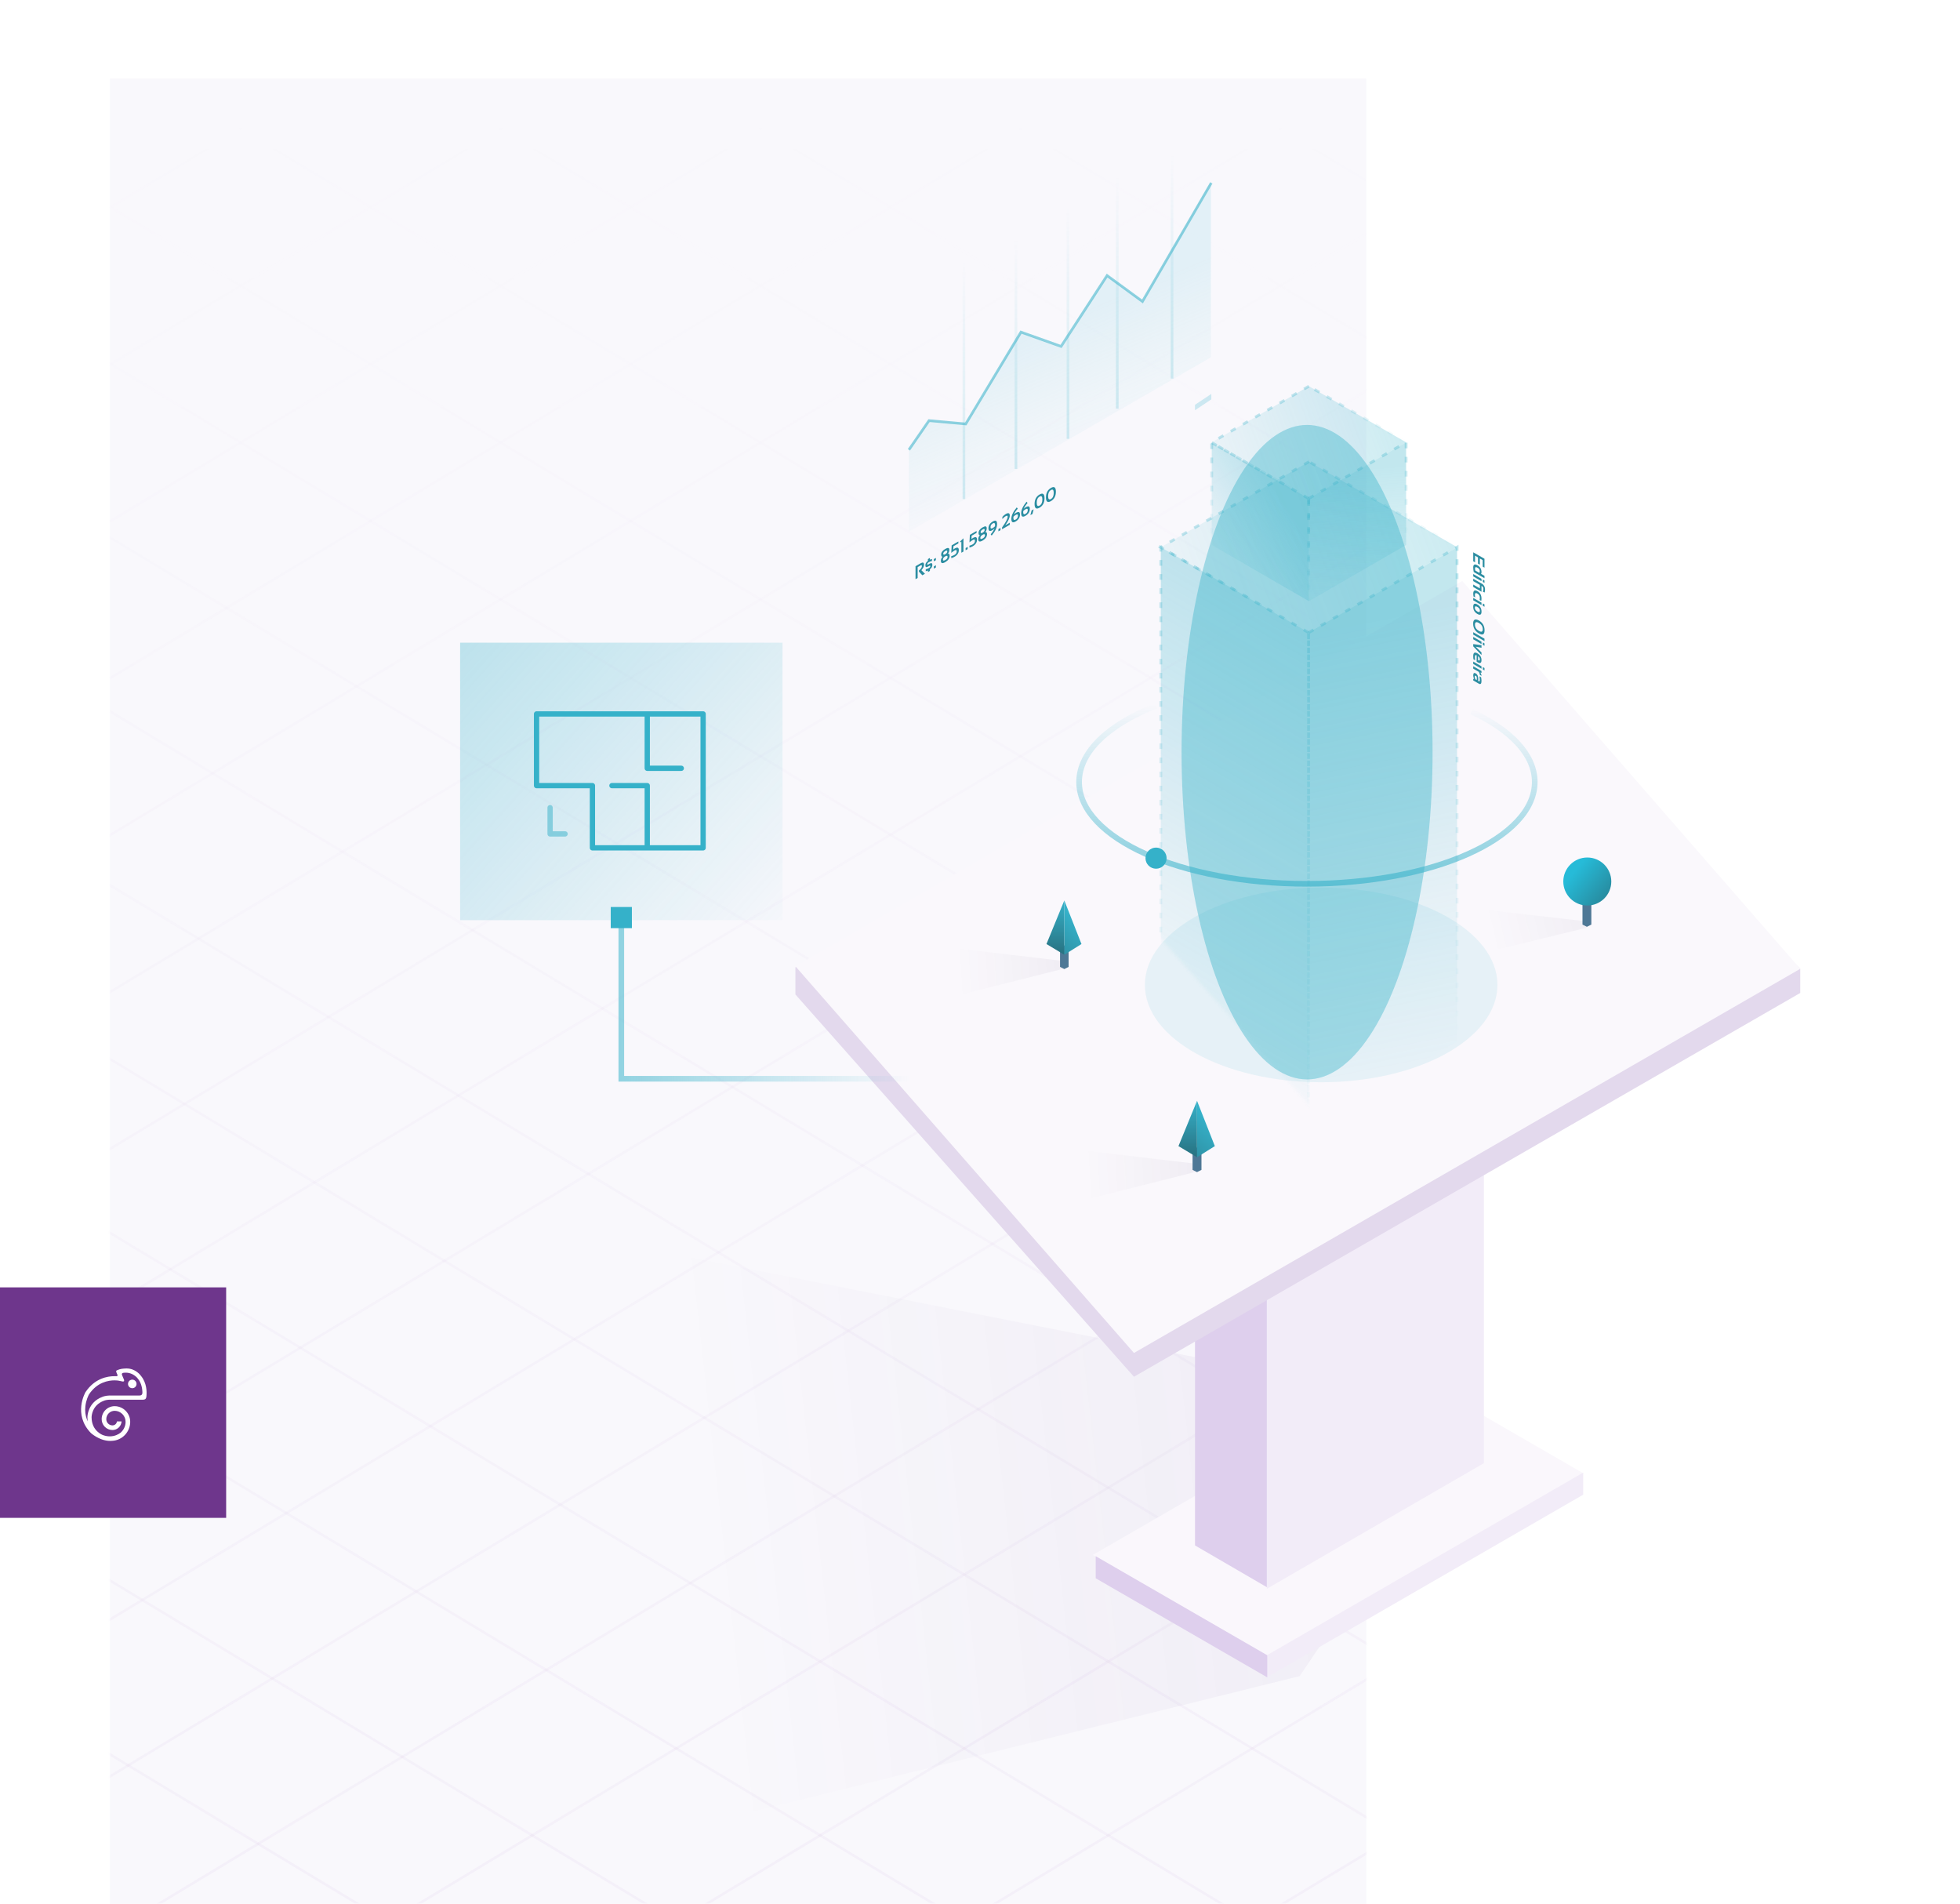 <svg width="624" height="606" viewBox="0 0 624 606" fill="none" xmlns="http://www.w3.org/2000/svg">
    <rect x="35" y="25" width="400" height="581" fill="#F9F8FC" />
    <mask id="mask0_2202_6785" style="mask-type:alpha" maskUnits="userSpaceOnUse" x="35" y="25" width="400" height="581">
        <rect x="35" y="25" width="400" height="581" fill="url(#paint0_linear_2202_6785)" />
    </mask>
    <g mask="url(#mask0_2202_6785)">
        <g opacity="0.7">
            <g opacity="0.8">
                <path opacity="0.1" d="M382.237 -193.354L-1217.6 772" stroke="#A469C5" stroke-width="0.8" />
                <path opacity="0.1" d="M464.987 -193.354L-1134.85 772" stroke="#A469C5" stroke-width="0.8" />
                <path opacity="0.1" d="M547.739 -193.354L-1052.1 772" stroke="#A469C5" stroke-width="0.8" />
                <path opacity="0.1" d="M630.487 -193.354L-969.355 772" stroke="#A469C5" stroke-width="0.8" />
                <path opacity="0.1" d="M713.239 -193.354L-886.603 772" stroke="#A469C5" stroke-width="0.8" />
                <path opacity="0.1" d="M795.989 -193.354L-803.853 772" stroke="#A469C5" stroke-width="0.8" />
                <path opacity="0.1" d="M878.74 -193.354L-721.102 772" stroke="#A469C5" stroke-width="0.8" />
                <path opacity="0.1" d="M961.49 -193.354L-638.352 772" stroke="#A469C5" stroke-width="0.8" />
                <path opacity="0.1" d="M1044.24 -193.354L-555.603 772" stroke="#A469C5" stroke-width="0.8" />
                <path opacity="0.1" d="M1126.99 -193.354L-472.852 772" stroke="#A469C5" stroke-width="0.8" />
                <path opacity="0.1" d="M1209.74 -193.354L-390.1 772" stroke="#A469C5" stroke-width="0.8" />
                <path opacity="0.1" d="M1292.49 -193.354L-307.35 772" stroke="#A469C5" stroke-width="0.8" />
                <path opacity="0.1" d="M1375.24 -193.354L-224.599 772" stroke="#A469C5" stroke-width="0.8" />
                <path opacity="0.1" d="M1457.99 -193.354L-141.848 772" stroke="#A469C5" stroke-width="0.8" />
                <path opacity="0.1" d="M1549.69 -193.354L-50.155 772" stroke="#A469C5" stroke-width="0.8" />
                <path opacity="0.1" d="M1641.39 -193.354L41.544 772" stroke="#A469C5" stroke-width="0.8" />
                <path opacity="0.1" d="M1733.08 -193.354L133.241 772" stroke="#A469C5" stroke-width="0.8" />
                <path opacity="0.1" d="M1824.78 -193.354L224.935 772" stroke="#A469C5" stroke-width="0.8" />
                <path opacity="0.1" d="M1916.48 -193.354L316.633 772" stroke="#A469C5" stroke-width="0.8" />
                <path opacity="0.1" d="M2008.17 -193.354L408.331 772" stroke="#A469C5" stroke-width="0.8" />
                <path opacity="0.1" d="M431.921 -194L2031.76 771.354" stroke="#A469C5" stroke-width="0.8" />
                <path opacity="0.1" d="M349.173 -194L1949.01 771.354" stroke="#A469C5" stroke-width="0.8" />
                <path opacity="0.1" d="M266.422 -194L1866.26 771.354" stroke="#A469C5" stroke-width="0.8" />
                <path opacity="0.1" d="M183.668 -194L1783.51 771.354" stroke="#A469C5" stroke-width="0.8" />
                <path opacity="0.1" d="M100.919 -194L1700.76 771.354" stroke="#A469C5" stroke-width="0.8" />
                <path opacity="0.1" d="M18.167 -194L1618.01 771.354" stroke="#A469C5" stroke-width="0.8" />
                <path opacity="0.1" d="M-64.583 -194L1535.26 771.354" stroke="#A469C5" stroke-width="0.8" />
                <path opacity="0.1" d="M-147.333 -194L1452.51 771.354" stroke="#A469C5" stroke-width="0.8" />
                <path opacity="0.1" d="M-230.085 -194L1369.76 771.354" stroke="#A469C5" stroke-width="0.8" />
                <path opacity="0.1" d="M-312.836 -194L1287.01 771.354" stroke="#A469C5" stroke-width="0.8" />
                <path opacity="0.1" d="M-395.584 -194L1204.26 771.354" stroke="#A469C5" stroke-width="0.8" />
                <path opacity="0.1" d="M-478.336 -194L1121.51 771.354" stroke="#A469C5" stroke-width="0.8" />
                <path opacity="0.1" d="M-570.03 -194L1029.81 771.354" stroke="#A469C5" stroke-width="0.8" />
                <path opacity="0.1" d="M-661.728 -194L938.114 771.354" stroke="#A469C5" stroke-width="0.8" />
                <path opacity="0.1" d="M-753.426 -194L846.416 771.354" stroke="#A469C5" stroke-width="0.8" />
                <path opacity="0.1" d="M-845.122 -194L754.72 771.354" stroke="#A469C5" stroke-width="0.8" />
                <path opacity="0.1" d="M-936.816 -194L663.026 771.354" stroke="#A469C5" stroke-width="0.8" />
                <path opacity="0.1" d="M-1028.51 -194L571.328 771.354" stroke="#A469C5" stroke-width="0.8" />
                <path opacity="0.1" d="M-1120.21 -194L479.633 771.354" stroke="#A469C5" stroke-width="0.8" />
                <path opacity="0.1" d="M-1211.91 -194L387.936 771.354" stroke="#A469C5" stroke-width="0.8" />
            </g>
        </g>
    </g>
    <rect y="409.761" width="72" height="73.359" fill="#6E368C" />
    <path fill-rule="evenodd" clip-rule="evenodd" d="M42.112 439.132C41.364 439.132 40.756 439.742 40.756 440.494C40.756 441.247 41.364 441.857 42.112 441.857C42.862 441.857 43.469 441.247 43.469 440.494C43.469 439.742 42.862 439.132 42.112 439.132Z" fill="white" />
    <path fill-rule="evenodd" clip-rule="evenodd" d="M40.288 435.572C40.202 435.572 40.114 435.575 40.025 435.579C39.023 435.628 38.358 435.679 37.363 436.099C37.242 436.138 37.047 436.236 37.006 436.342C36.961 436.457 37.007 436.657 37.027 436.724L37.358 437.515C37.377 437.548 37.487 437.766 37.387 437.901C37.276 438.052 37.169 438.049 36.961 438.04C36.802 438.032 36.633 438.028 36.452 438.028C34.259 438.028 30.142 438.689 27.21 443.122C27.171 443.187 23.126 450.182 28.976 456.158C28.997 456.176 29.598 456.712 30.555 457.275L30.633 457.32C31.067 457.57 31.517 457.791 31.973 457.978L32.04 458.005C32.113 458.035 32.187 458.064 32.262 458.092C32.346 458.123 32.431 458.153 32.516 458.183C32.573 458.202 32.632 458.222 32.691 458.24C32.773 458.267 32.856 458.292 32.94 458.317L32.968 458.325L33.019 458.339C33.947 458.599 34.852 458.686 35.751 458.6C38.899 458.426 41.402 455.812 41.452 452.649C41.474 451.316 40.978 450.054 40.054 449.095C39.131 448.137 37.89 447.597 36.561 447.575L36.503 447.574C35.421 447.574 34.398 447.988 33.626 448.74C32.834 449.51 32.387 450.543 32.369 451.649C32.355 452.574 32.7 453.449 33.34 454.114C33.989 454.787 34.84 455.152 35.801 455.167C36.562 455.167 37.282 454.876 37.828 454.346C38.351 453.837 38.66 453.159 38.703 452.428H37.229C37.189 452.757 37.041 453.059 36.806 453.287C36.534 453.552 36.181 453.692 35.786 453.692C35.255 453.684 34.762 453.469 34.395 453.087C34.027 452.707 33.829 452.204 33.838 451.673C33.849 450.96 34.137 450.294 34.647 449.799C35.153 449.309 35.806 449.049 36.534 449.049C37.473 449.064 38.347 449.445 38.999 450.12C39.65 450.796 40 451.686 39.984 452.626C39.964 453.929 39.373 455.172 38.367 456.034C37.806 456.464 36.624 457.18 34.953 457.18C34.302 457.18 33.633 457.067 32.962 456.844L32.896 456.819C32.86 456.807 32.823 456.795 32.786 456.781C32.64 456.731 29.158 455.469 29.158 451.089C29.158 450.933 29.203 447.256 33.093 445.843L33.147 445.822C33.293 445.766 33.587 445.652 34.088 445.581C34.482 445.525 34.8 445.517 34.954 445.517C35.047 445.517 35.1 445.519 35.125 445.521H45.542C45.682 445.508 46.095 445.448 46.232 445.339C46.428 445.182 46.561 444.974 46.617 444.422C46.763 442.972 46.734 440.203 44.896 437.95C44.719 437.699 43.148 435.583 40.331 435.572H40.288ZM39.458 439.631C39.549 439.52 39.511 439.273 39.489 439.188L38.851 437.661C38.834 437.608 38.764 437.374 38.835 437.233C38.942 437.023 39.09 436.988 39.286 436.96C40.575 436.783 41.771 437.069 42.822 437.803C43.42 438.222 43.758 438.645 43.819 438.725L43.861 438.779C44.74 439.857 45.233 441.229 45.325 442.856L45.329 442.933C45.351 443.314 45.374 443.709 45.058 444.004C44.863 444.185 44.334 444.193 44.275 444.193H35.159C35.116 444.191 35.051 444.189 34.962 444.189C34.772 444.189 34.381 444.199 33.897 444.267C33.236 444.363 32.824 444.524 32.647 444.593C30.156 445.498 28.978 447.207 28.428 448.481C27.861 449.793 27.832 450.886 27.832 451.092C27.832 451.305 27.84 451.529 27.857 451.758L27.903 452.419L27.67 451.798C27.178 450.487 27.014 449.072 27.182 447.595C27.407 445.593 28.175 444.11 28.327 443.833C30.916 439.937 34.525 439.357 36.447 439.357C37.114 439.357 37.577 439.428 37.703 439.449L38.994 439.711C38.995 439.711 39.066 439.724 39.156 439.724C39.301 439.724 39.409 439.691 39.458 439.631Z" fill="white" />
    <path opacity="0.05" d="M174.753 592.698L413.763 533.505L470.287 449.737L162.55 388.866L174.753 592.698Z" fill="url(#paint1_linear_2202_6785)" />
    <path d="M448.503 436.848L347.921 494.919L403.502 527.008L504.083 468.937L448.503 436.848Z" fill="#FAF7FC" />
    <path d="M448.671 355.87L380.108 395.455L403.529 408.977L472.092 369.392L448.671 355.87Z" fill="#FCFBFE" />
    <path d="M403.328 408.463L380.455 395.263L380.455 491.898L403.328 505.193L403.328 408.463Z" fill="#DECFED" />
    <path d="M403.334 408.611L472.427 368.777L472.427 465.711L403.334 505.691L403.334 408.611Z" fill="#F2ECF8" />
    <path d="M403.337 526.852L504.042 468.713L504.042 475.742L403.337 533.891L403.337 526.852Z" fill="#F2ECF8" />
    <path d="M403.448 526.852L348.844 495.33L348.844 502.358L403.448 533.891L403.448 526.852Z" fill="#DECFED" />
    <path d="M465.356 200.29L253.231 307.886L253.232 316.533L361.016 438.211L573.141 316.053L573.142 308.367L465.356 200.29Z" fill="#E3D9ED" />
    <path d="M465.542 184.918L253.23 307.557L361.015 430.635L573.14 308.367L465.542 184.918Z" fill="#FAF8FC" />
    <g opacity="0.1" filter="url(#filter0_f_2202_6785)">
        <ellipse rx="56.121" ry="30.979" transform="matrix(-1 0 0 1 420.617 313.492)" fill="#35B1C9" />
    </g>
    <g opacity="0.4" filter="url(#filter1_f_2202_6785)">
        <ellipse rx="39.958" ry="104.161" transform="matrix(-1 0 0 1 416.128 239.412)" fill="#35B1C9" />
    </g>
    <mask id="mask1_2202_6785" style="mask-type:alpha" maskUnits="userSpaceOnUse" x="299" y="95" width="274" height="285">
        <path d="M500.953 137.121L299.8 95.755L328.866 253.181L441.664 379.74L572.991 303.969L500.953 137.121Z" fill="#FAF8FC" />
    </mask>
    <g mask="url(#mask1_2202_6785)">
        <path d="M416.755 146.95L369.523 174.22L416.644 201.425L463.876 174.155L416.755 146.95Z" fill="url(#paint2_linear_2202_6785)" stroke="url(#paint3_linear_2202_6785)" stroke-opacity="0.3" stroke-width="0.898" stroke-dasharray="1.8 2.69" />
        <path d="M416.614 201.358L369.565 174.205L369.565 341.907L416.614 369.226L416.614 201.358Z" fill="url(#paint4_linear_2202_6785)" stroke="url(#paint5_linear_2202_6785)" stroke-opacity="0.3" stroke-width="0.898" stroke-dasharray="1.8 2.69" />
        <path d="M416.614 201.379L463.884 174.18L463.884 331.538L416.614 358.974L416.614 201.379Z" fill="url(#paint6_linear_2202_6785)" stroke="url(#paint7_linear_2202_6785)" stroke-opacity="0.3" stroke-width="0.898" stroke-dasharray="1.8 2.69" />
        <path d="M416.719 122.931L385.713 140.832L416.651 158.695L447.658 140.793L416.719 122.931Z" fill="url(#paint8_linear_2202_6785)" stroke="url(#paint9_linear_2202_6785)" stroke-opacity="0.3" stroke-width="0.898" stroke-dasharray="1.8 2.69" />
        <path d="M416.646 158.687L385.773 140.864L385.773 173.463L416.646 191.318L416.646 158.687Z" fill="url(#paint10_linear_2202_6785)" stroke="url(#paint11_linear_2202_6785)" stroke-opacity="0.3" stroke-width="0.898" stroke-dasharray="1.8 2.69" />
        <path d="M416.646 158.685L447.663 140.796L447.663 173.462L416.646 191.4L416.646 158.685Z" fill="url(#paint12_linear_2202_6785)" stroke="url(#paint13_linear_2202_6785)" stroke-opacity="0.3" stroke-width="0.898" stroke-dasharray="1.8 2.69" />
    </g>
    <path opacity="0.04" d="M472.621 303.214L505.304 295.247L505.009 293.255L472.621 289.556V303.214Z" fill="url(#paint14_linear_2202_6785)" />
    <path d="M503.813 287.248H506.63V294.29L505.222 294.993L503.813 294.29V287.248Z" fill="#4E7896" />
    <circle r="7.64" transform="matrix(-1 0 0 1 505.343 280.579)" fill="url(#paint15_linear_2202_6785)" />
    <path opacity="0.05" d="M340.558 383.122L380.939 372.936L380.576 370.39L340.558 365.66V383.122Z" fill="url(#paint16_linear_2202_6785)" />
    <path d="M379.672 365.271H382.508V372.362L381.09 373.077L379.672 372.362V365.271Z" fill="#4E7896" />
    <path d="M381.093 368.346V350.383L375.184 364.801L381.093 368.346Z" fill="url(#paint17_linear_2202_6785)" />
    <path d="M381.093 368.344V350.381L386.766 364.799L381.093 368.344Z" fill="url(#paint18_linear_2202_6785)" />
    <path opacity="0.05" d="M299.847 318.11L338.704 308.308L338.354 305.857L299.847 301.307V318.11Z" fill="url(#paint19_linear_2202_6785)" />
    <path d="M337.483 300.933H340.213V307.756L338.848 308.443L337.483 307.756V300.933Z" fill="#4E7896" />
    <path d="M338.844 303.89V286.605L333.158 300.479L338.844 303.89Z" fill="url(#paint20_linear_2202_6785)" />
    <path d="M338.847 303.889V286.604L344.306 300.478L338.847 303.889Z" fill="url(#paint21_linear_2202_6785)" />
    <path d="M368.047 224.627C353.023 230.564 343.55 239.24 343.55 248.906C343.55 266.801 376.024 281.308 416.082 281.308C456.14 281.308 488.614 266.801 488.614 248.906C488.614 240.204 480.935 232.303 468.44 226.482" stroke="url(#paint22_linear_2202_6785)" stroke-width="1.796" />
    <circle r="3.362" transform="matrix(-1 0 0 1 368.05 273.142)" fill="#35B1C9" />
    <path d="M197.806 291.214L197.807 343.374L367.748 343.374" stroke="url(#paint23_linear_2202_6785)" stroke-width="1.796" />
    <rect opacity="0.45" width="102.638" height="88.317" transform="matrix(-1 0 0 1 249.125 204.562)" fill="url(#paint24_linear_2202_6785)" />
    <rect x="194.441" y="288.69" width="6.73" height="6.73" fill="#35B1C9" />
    <path d="M223.851 269.859V227.237H170.825V250.058H188.612V269.859H223.851Z" stroke="#35B1C9" stroke-width="1.682" stroke-linecap="round" stroke-linejoin="round" />
    <path d="M206.062 227.573V244.542H216.9M206.062 269.188V250.059H194.821" stroke="#35B1C9" stroke-width="1.682" stroke-linecap="round" stroke-linejoin="round" />
    <path opacity="0.5" d="M179.905 265.428H175.131V257.073" stroke="#35B1C9" stroke-width="1.682" stroke-linecap="round" stroke-linejoin="round" />
    <path d="M291.473 184.353L291.473 180.226L293.1 179.287C293.83 178.865 294.196 179.023 294.196 179.761C294.196 180.26 293.911 180.837 293.342 181.493L294.476 182.625L293.64 183.107L292.552 181.935L292.552 181.586C293.186 181.095 293.503 180.627 293.503 180.184C293.503 179.88 293.354 179.814 293.057 179.985L292.149 180.509L292.149 183.963L291.473 184.353ZM295.415 178.526L295.415 177.951L296.053 177.582L296.053 178.146C296.28 178.038 296.497 177.965 296.706 177.928L296.706 178.563C296.414 178.597 296.097 178.713 295.755 178.91C295.396 179.117 295.217 179.327 295.217 179.539C295.217 179.741 295.321 179.782 295.53 179.661L295.955 179.416C296.539 179.079 296.831 179.213 296.831 179.82C296.831 180.352 296.572 180.811 296.053 181.197L296.053 181.714L295.415 182.083L295.415 181.577C295.168 181.697 294.939 181.776 294.729 181.814L294.729 181.178C295.021 181.145 295.358 181.018 295.74 180.797C296.025 180.632 296.168 180.444 296.168 180.232C296.168 180.03 296.072 179.984 295.88 180.095L295.404 180.369C294.871 180.678 294.604 180.528 294.604 179.921C294.604 179.392 294.874 178.926 295.415 178.526ZM297.96 177.579L297.96 178.287L297.296 178.67L297.296 177.962L297.96 177.579ZM297.96 179.906L297.96 180.613L297.296 180.996L297.296 180.288L297.96 179.906ZM299.536 178.478C299.536 178.048 299.713 177.627 300.067 177.215C299.78 177.198 299.636 176.97 299.636 176.53C299.636 175.825 300.07 175.222 300.938 174.721C301.805 174.221 302.239 174.323 302.239 175.028C302.239 175.467 302.091 175.863 301.796 176.217C302.158 176.216 302.339 176.43 302.339 176.86C302.339 177.696 301.88 178.379 300.963 178.909C300.012 179.458 299.536 179.314 299.536 178.478ZM300.95 176.402C301.367 176.161 301.576 175.859 301.576 175.497C301.576 175.185 301.365 175.151 300.943 175.395C300.514 175.642 300.299 175.922 300.299 176.234C300.299 176.596 300.516 176.652 300.95 176.402ZM300.975 178.237C301.442 177.967 301.676 177.641 301.676 177.26C301.676 176.852 301.431 176.789 300.943 177.071C300.447 177.357 300.199 177.704 300.199 178.112C300.199 178.494 300.458 178.535 300.975 178.237ZM302.977 173.584L305.114 172.35L305.114 172.957L303.548 173.862L303.488 174.914C303.583 174.816 303.721 174.715 303.903 174.61C304.804 174.09 305.254 174.254 305.254 175.101C305.254 175.988 304.787 176.7 303.853 177.24C303.519 177.432 303.186 177.567 302.852 177.644L302.852 177.009C303.186 176.951 303.528 176.821 303.878 176.619C304.354 176.344 304.591 175.966 304.591 175.484C304.591 175.041 304.362 174.952 303.903 175.217C303.528 175.434 303.177 175.684 302.852 175.968L302.977 173.584ZM306.068 175.932L306.068 172.433L305.692 172.65L305.692 172.335L306.731 171.33L306.731 175.549L306.068 175.932ZM308.082 174.061L308.082 174.769L307.419 175.152L307.419 174.444L308.082 174.061ZM308.773 170.238L310.91 169.004L310.91 169.611L309.344 170.516L309.283 171.567C309.379 171.47 309.517 171.369 309.699 171.264C310.6 170.744 311.05 170.908 311.05 171.755C311.05 172.641 310.583 173.354 309.649 173.894C309.315 174.086 308.981 174.221 308.648 174.298L308.648 173.662C308.981 173.605 309.324 173.475 309.674 173.272C310.149 172.998 310.387 172.62 310.387 172.138C310.387 171.695 310.158 171.606 309.699 171.871C309.324 172.088 308.973 172.338 308.648 172.622L308.773 170.238ZM311.438 171.606C311.438 171.177 311.615 170.756 311.969 170.344C311.682 170.326 311.538 170.098 311.538 169.659C311.538 168.954 311.972 168.351 312.84 167.85C313.707 167.349 314.141 167.451 314.141 168.156C314.141 168.595 313.993 168.992 313.698 169.345C314.06 169.344 314.241 169.559 314.241 169.988C314.241 170.824 313.782 171.507 312.865 172.037C311.914 172.586 311.438 172.442 311.438 171.606ZM312.852 169.53C313.269 169.289 313.478 168.988 313.478 168.626C313.478 168.314 313.267 168.279 312.845 168.523C312.416 168.771 312.201 169.05 312.201 169.363C312.201 169.725 312.418 169.781 312.852 169.53ZM312.877 171.365C313.344 171.095 313.578 170.77 313.578 170.388C313.578 169.98 313.333 169.917 312.845 170.199C312.349 170.485 312.101 170.832 312.101 171.241C312.101 171.622 312.36 171.664 312.877 171.365ZM317.444 166.812C317.444 167.884 316.87 169.104 315.722 170.474L315.407 170.058C315.978 169.418 316.381 168.801 316.618 168.205C316.416 168.424 316.211 168.593 316.003 168.714C315.129 169.219 314.691 169.037 314.691 168.171C314.691 167.246 315.161 166.512 316.1 165.97C316.996 165.453 317.444 165.734 317.444 166.812ZM316.806 167.198C316.806 166.512 316.563 166.31 316.078 166.59C315.589 166.872 315.345 167.273 315.345 167.793C315.345 168.256 315.571 168.356 316.025 168.094C316.282 167.946 316.527 167.758 316.761 167.531C316.791 167.436 316.806 167.325 316.806 167.198ZM318.523 168.033L318.523 168.741L317.86 169.124L317.86 168.416L318.523 168.033ZM319.026 168.451L319.026 167.873C320.219 166.227 320.815 165.093 320.815 164.47C320.815 164.104 320.598 164.047 320.164 164.297C319.797 164.509 319.451 164.815 319.126 165.214L319.126 164.521C319.451 164.14 319.797 163.844 320.164 163.632C321.04 163.127 321.478 163.278 321.478 164.088C321.478 164.8 321 165.837 320.044 167.198L321.478 166.37L321.478 167.035L319.026 168.451ZM321.979 165.157C321.979 164.086 322.553 162.865 323.7 161.495L324.016 161.912C323.429 162.561 323.025 163.169 322.805 163.735C323.006 163.536 323.212 163.376 323.42 163.255C324.294 162.751 324.732 162.922 324.732 163.77C324.732 164.714 324.262 165.457 323.323 165.999C322.427 166.516 321.979 166.235 321.979 165.157ZM322.617 164.771C322.617 165.457 322.86 165.659 323.345 165.379C323.834 165.097 324.078 164.686 324.078 164.147C324.078 163.704 323.851 163.613 323.398 163.875C323.141 164.023 322.895 164.211 322.662 164.439C322.632 164.533 322.617 164.644 322.617 164.771ZM325.107 163.351C325.107 162.28 325.681 161.059 326.829 159.689L327.144 160.106C326.557 160.755 326.153 161.363 325.933 161.929C326.135 161.73 326.34 161.57 326.548 161.449C327.423 160.945 327.86 161.116 327.86 161.964C327.86 162.908 327.39 163.651 326.451 164.193C325.555 164.71 325.107 164.429 325.107 163.351ZM325.745 162.965C325.745 163.651 325.988 163.853 326.473 163.573C326.962 163.291 327.207 162.88 327.207 162.341C327.207 161.898 326.98 161.807 326.526 162.069C326.269 162.217 326.024 162.405 325.79 162.633C325.76 162.727 325.745 162.838 325.745 162.965ZM329.086 162.108L328.711 163.582L328.047 163.965L328.423 162.491L329.086 162.108ZM330.064 160C330.064 160.961 330.367 161.267 330.973 160.918C331.56 160.578 331.854 159.928 331.854 158.967C331.854 158.021 331.56 157.718 330.973 158.057C330.367 158.406 330.064 159.054 330.064 160ZM329.376 160.415C329.376 159.014 329.908 158.007 330.973 157.392C332.019 156.788 332.542 157.187 332.542 158.587C332.542 159.98 332.019 160.978 330.973 161.582C329.908 162.197 329.376 161.808 329.376 160.415ZM333.683 157.911C333.683 158.872 333.986 159.178 334.591 158.828C335.179 158.489 335.472 157.839 335.472 156.878C335.472 155.932 335.179 155.629 334.591 155.968C333.986 156.317 333.683 156.965 333.683 157.911ZM332.995 158.326C332.995 156.925 333.527 155.917 334.591 155.303C335.637 154.699 336.161 155.097 336.161 156.498C336.161 157.891 335.637 158.889 334.591 159.493C333.527 160.107 332.995 159.718 332.995 158.326Z" fill="#2B8DA1" />
    <path d="M472.609 180.683L472.038 180.354L472.038 178.285L471.138 177.764L471.138 179.735L470.544 179.393L470.544 177.413L469.606 176.872L469.606 178.99L469.03 178.657L469.03 175.788L472.609 177.854L472.609 180.683ZM470.972 182.336C471.062 182.23 471.108 182.058 471.108 181.819C471.108 181.343 470.876 180.972 470.414 180.705C469.865 180.388 469.591 180.477 469.591 180.972C469.591 181.172 469.615 181.375 469.664 181.58L470.972 182.336ZM469.188 182.072C469.083 181.547 469.03 181.063 469.03 180.619C469.03 179.639 469.486 179.412 470.397 179.937C471.238 180.423 471.658 181.145 471.658 182.105C471.658 182.309 471.616 182.494 471.533 182.66L472.609 183.281L472.609 184.047L469.188 182.072ZM472.609 185.535L472.083 185.231L472.083 184.466L472.609 184.769L472.609 185.535ZM471.658 184.986L469.03 183.469L469.03 182.703L471.658 184.22L471.658 184.986ZM471.658 188.344L469.03 186.826L469.03 186.061L471.133 187.274L471.133 186.173L469.03 184.96L469.03 184.194L471.786 185.785C472.455 186.171 472.789 186.819 472.789 187.728C472.789 188.054 472.731 188.346 472.614 188.606L472.088 188.303C472.205 188.074 472.264 187.799 472.264 187.48C472.264 187.044 472.111 186.738 471.806 186.562L471.658 186.477L471.658 188.344ZM469.105 189.835C469.055 189.555 469.03 189.281 469.03 189.011C469.03 187.932 469.485 187.655 470.394 188.18C471.237 188.667 471.658 189.449 471.658 190.528C471.658 190.798 471.633 191.043 471.583 191.265L471.057 190.962C471.108 190.74 471.133 190.514 471.133 190.282C471.133 189.676 470.886 189.23 470.394 188.946C469.835 188.623 469.556 188.765 469.556 189.372C469.556 189.603 469.581 189.859 469.631 190.138L469.105 189.835ZM472.609 193.129L472.083 192.825L472.083 192.06L472.609 192.363L472.609 193.129ZM471.658 192.58L469.03 191.063L469.03 190.297L471.658 191.814L471.658 192.58ZM470.354 193.174C469.805 192.857 469.531 192.944 469.531 193.435C469.531 193.926 469.805 194.33 470.354 194.647C470.89 194.957 471.158 194.865 471.158 194.374C471.158 193.883 470.89 193.483 470.354 193.174ZM470.344 192.402C471.225 192.911 471.666 193.666 471.666 194.668C471.666 195.669 471.225 195.916 470.344 195.407C469.465 194.9 469.025 194.145 469.025 193.143C469.025 192.145 469.465 191.898 470.344 192.402ZM470.83 198.288C469.997 197.808 469.581 197.994 469.581 198.847C469.581 199.68 469.997 200.336 470.83 200.817C471.649 201.29 472.058 201.11 472.058 200.278C472.058 199.424 471.649 198.761 470.83 198.288ZM470.815 197.485C472.028 198.185 472.634 199.227 472.634 200.61C472.634 201.972 472.028 202.303 470.815 201.603C469.608 200.906 469.005 199.877 469.005 198.515C469.005 197.194 469.608 196.85 470.815 197.485ZM472.609 204.057L469.03 201.991L469.03 201.226L472.609 203.292L472.609 204.057ZM472.609 205.549L472.083 205.245L472.083 204.479L472.609 204.783L472.609 205.549ZM471.658 205L469.03 203.482L469.03 202.717L471.658 204.234L471.658 205ZM471.658 205.364L471.658 206.173L469.821 205.849L471.658 207.675L471.658 208.484L469.03 205.733L469.03 205.005L471.658 205.364ZM471.658 210.126C471.658 211.047 471.251 211.272 470.437 210.802C470.328 210.739 470.22 210.668 470.111 210.588L470.111 208.574C469.741 208.36 469.556 208.567 469.556 209.195C469.556 209.502 469.581 209.822 469.631 210.158L469.105 209.854C469.055 209.557 469.03 209.217 469.03 208.834C469.03 207.734 469.478 207.443 470.374 207.96C471.23 208.454 471.658 209.176 471.658 210.126ZM470.572 208.84L470.572 210.134L470.592 210.146C470.956 210.356 471.138 210.249 471.138 209.825C471.138 209.421 470.949 209.092 470.572 208.84ZM472.609 213.397L472.083 213.093L472.083 212.328L472.609 212.631L472.609 213.397ZM471.658 212.848L469.03 211.331L469.03 210.565L471.658 212.082L471.658 212.848ZM469.03 212.056L471.658 213.573L471.658 214.166L471.323 214.067C471.546 214.462 471.658 214.808 471.658 215.105L471.123 214.795C471.123 214.51 471.02 214.196 470.815 213.852L469.03 212.822L469.03 212.056ZM469.849 214.349C470.371 214.651 470.632 215.24 470.632 216.119C470.632 216.325 470.615 216.522 470.582 216.708L470.78 216.823C471.015 216.958 471.133 216.831 471.133 216.44C471.133 216.108 471.091 215.716 471.007 215.264L471.533 215.567C471.616 216.02 471.658 216.412 471.658 216.743C471.658 217.645 471.369 217.929 470.792 217.596L469.03 216.578L469.03 216.133L469.266 215.998C469.109 215.643 469.03 215.307 469.03 214.989C469.03 214.247 469.303 214.034 469.849 214.349ZM470.132 216.448C470.165 216.275 470.182 216.078 470.182 215.859C470.182 215.491 470.073 215.244 469.856 215.119C469.623 214.984 469.506 215.071 469.506 215.379C469.506 215.633 469.574 215.909 469.711 216.206L470.132 216.448Z" fill="#2B8DA1" />
    <path opacity="0.23" d="M385.64 125.383L380.436 128.852V130.587L385.64 127.117V125.383Z" fill="#35B1C9" />
    <path opacity="0.2" d="M295.773 133.882L289.363 143.165L289.363 169.24L385.509 113.73L385.509 57.787L363.726 95.95L352.459 87.71L337.934 110.695L325.042 105.708L307.461 134.939L295.773 133.882Z" fill="url(#paint25_linear_2202_6785)" />
    <path opacity="0.55" d="M289.363 143.164L295.773 133.88L307.461 134.938L325.042 105.706L337.812 110.26L352.459 87.709L363.726 95.949L385.638 58.22" stroke="#35B1C9" stroke-width="0.845" />
    <path opacity="0.2" d="M306.883 158.852L306.883 83.004" stroke="url(#paint26_linear_2202_6785)" stroke-width="0.845" />
    <path opacity="0.2" d="M323.447 149.263L323.447 76.03" stroke="url(#paint27_linear_2202_6785)" stroke-width="0.845" />
    <path opacity="0.2" d="M340.013 139.673L340.013 65.569" stroke="url(#paint28_linear_2202_6785)" stroke-width="0.845" />
    <path opacity="0.2" d="M355.703 130.083L355.703 55.978" stroke="url(#paint29_linear_2202_6785)" stroke-width="0.845" />
    <path opacity="0.2" d="M373.141 120.493L373.141 49.004" stroke="url(#paint30_linear_2202_6785)" stroke-width="0.845" />
    <defs>
        <filter id="filter0_f_2202_6785" x="229.805" y="147.822" width="381.624" height="331.34" filterUnits="userSpaceOnUse" color-interpolation-filters="sRGB">
            <feFlood flood-opacity="0" result="BackgroundImageFix" />
            <feBlend mode="normal" in="SourceGraphic" in2="BackgroundImageFix" result="shape" />
            <feGaussianBlur stdDeviation="67.345" result="effect1_foregroundBlur_2202_6785" />
        </filter>
        <filter id="filter1_f_2202_6785" x="241.478" y="0.56" width="349.299" height="477.704" filterUnits="userSpaceOnUse" color-interpolation-filters="sRGB">
            <feFlood flood-opacity="0" result="BackgroundImageFix" />
            <feBlend mode="normal" in="SourceGraphic" in2="BackgroundImageFix" result="shape" />
            <feGaussianBlur stdDeviation="67.345" result="effect1_foregroundBlur_2202_6785" />
        </filter>
        <linearGradient id="paint0_linear_2202_6785" x1="235" y1="25" x2="235" y2="606" gradientUnits="userSpaceOnUse">
            <stop stop-color="#F8F8FC" stop-opacity="0" />
            <stop offset="1" stop-color="#F8F8FC" />
        </linearGradient>
        <linearGradient id="paint1_linear_2202_6785" x1="413.763" y1="470.881" x2="222.871" y2="492.193" gradientUnits="userSpaceOnUse">
            <stop stop-color="#613F92" />
            <stop offset="1" stop-color="#350C6F" stop-opacity="0" />
        </linearGradient>
        <linearGradient id="paint2_linear_2202_6785" x1="464.599" y1="102.061" x2="317.891" y2="156.877" gradientUnits="userSpaceOnUse">
            <stop stop-color="#35B1C9" stop-opacity="0.3" />
            <stop offset="1" stop-color="#35B1C9" stop-opacity="0" />
        </linearGradient>
        <linearGradient id="paint3_linear_2202_6785" x1="393.139" y1="160.585" x2="416.699" y2="201.393" gradientUnits="userSpaceOnUse">
            <stop stop-color="#35B1C9" />
            <stop offset="1" stop-color="#35B1C9" stop-opacity="0" />
        </linearGradient>
        <linearGradient id="paint4_linear_2202_6785" x1="393.09" y1="187.776" x2="320.401" y2="313.677" gradientUnits="userSpaceOnUse">
            <stop stop-color="#35B1C9" stop-opacity="0.3" />
            <stop offset="1" stop-color="#35B1C9" stop-opacity="0" />
        </linearGradient>
        <linearGradient id="paint5_linear_2202_6785" x1="393.09" y1="187.776" x2="320.401" y2="313.677" gradientUnits="userSpaceOnUse">
            <stop stop-color="#35B1C9" />
            <stop offset="1" stop-color="#35B1C9" stop-opacity="0" />
        </linearGradient>
        <linearGradient id="paint6_linear_2202_6785" x1="475.9" y1="190.296" x2="503.279" y2="328.037" gradientUnits="userSpaceOnUse">
            <stop stop-color="#35B1C9" stop-opacity="0.3" />
            <stop offset="1" stop-color="#35B1C9" stop-opacity="0" />
        </linearGradient>
        <linearGradient id="paint7_linear_2202_6785" x1="440.249" y1="187.733" x2="508.49" y2="305.93" gradientUnits="userSpaceOnUse">
            <stop stop-color="#35B1C9" />
            <stop offset="1" stop-color="#35B1C9" stop-opacity="0" />
        </linearGradient>
        <linearGradient id="paint8_linear_2202_6785" x1="448.125" y1="93.461" x2="351.819" y2="129.46" gradientUnits="userSpaceOnUse">
            <stop stop-color="#35B1C9" stop-opacity="0.3" />
            <stop offset="1" stop-color="#35B1C9" stop-opacity="0" />
        </linearGradient>
        <linearGradient id="paint9_linear_2202_6785" x1="401.216" y1="131.881" x2="416.685" y2="158.675" gradientUnits="userSpaceOnUse">
            <stop stop-color="#35B1C9" />
            <stop offset="1" stop-color="#35B1C9" stop-opacity="0" />
        </linearGradient>
        <linearGradient id="paint10_linear_2202_6785" x1="401.209" y1="149.774" x2="373.24" y2="168.915" gradientUnits="userSpaceOnUse">
            <stop stop-color="#35B1C9" stop-opacity="0.3" />
            <stop offset="1" stop-color="#35B1C9" stop-opacity="0" />
        </linearGradient>
        <linearGradient id="paint11_linear_2202_6785" x1="401.209" y1="149.774" x2="387.079" y2="174.248" gradientUnits="userSpaceOnUse">
            <stop stop-color="#35B1C9" />
            <stop offset="1" stop-color="#35B1C9" stop-opacity="0" />
        </linearGradient>
        <linearGradient id="paint12_linear_2202_6785" x1="432.154" y1="149.731" x2="436.033" y2="204.748" gradientUnits="userSpaceOnUse">
            <stop stop-color="#35B1C9" stop-opacity="0.3" />
            <stop offset="1" stop-color="#35B1C9" stop-opacity="0" />
        </linearGradient>
        <linearGradient id="paint13_linear_2202_6785" x1="432.154" y1="149.731" x2="446.32" y2="174.267" gradientUnits="userSpaceOnUse">
            <stop stop-color="#35B1C9" />
            <stop offset="1" stop-color="#35B1C9" stop-opacity="0" />
        </linearGradient>
        <linearGradient id="paint14_linear_2202_6785" x1="502.067" y1="293.948" x2="475.189" y2="300.57" gradientUnits="userSpaceOnUse">
            <stop stop-color="#331D52" />
            <stop offset="1" stop-color="#331D52" stop-opacity="0" />
        </linearGradient>
        <linearGradient id="paint15_linear_2202_6785" x1="10.174" y1="4.078" x2="-5.516" y2="17.152" gradientUnits="userSpaceOnUse">
            <stop stop-color="#26BBD8" />
            <stop offset="1" stop-color="#287180" />
        </linearGradient>
        <linearGradient id="paint16_linear_2202_6785" x1="381.303" y1="369.662" x2="345.441" y2="371.739" gradientUnits="userSpaceOnUse">
            <stop stop-color="#331D52" />
            <stop offset="1" stop-color="#331D52" stop-opacity="0" />
        </linearGradient>
        <linearGradient id="paint17_linear_2202_6785" x1="378.138" y1="350.383" x2="378.138" y2="368.346" gradientUnits="userSpaceOnUse">
            <stop stop-color="#35B1C9" />
            <stop offset="1" stop-color="#287180" />
        </linearGradient>
        <linearGradient id="paint18_linear_2202_6785" x1="381.105" y1="353.185" x2="364.891" y2="372.458" gradientUnits="userSpaceOnUse">
            <stop stop-color="#35B1C9" />
            <stop offset="1" stop-color="#287180" />
        </linearGradient>
        <linearGradient id="paint19_linear_2202_6785" x1="339.054" y1="305.157" x2="304.546" y2="307.156" gradientUnits="userSpaceOnUse">
            <stop stop-color="#331D52" />
            <stop offset="1" stop-color="#331D52" stop-opacity="0" />
        </linearGradient>
        <linearGradient id="paint20_linear_2202_6785" x1="336.001" y1="286.605" x2="336.001" y2="303.89" gradientUnits="userSpaceOnUse">
            <stop stop-color="#35B1C9" />
            <stop offset="1" stop-color="#287180" />
        </linearGradient>
        <linearGradient id="paint21_linear_2202_6785" x1="338.859" y1="289.302" x2="323.257" y2="307.848" gradientUnits="userSpaceOnUse">
            <stop stop-color="#35B1C9" />
            <stop offset="1" stop-color="#287180" />
        </linearGradient>
        <linearGradient id="paint22_linear_2202_6785" x1="412.239" y1="317.497" x2="413.2" y2="224.627" gradientUnits="userSpaceOnUse">
            <stop stop-color="#35B1C9" />
            <stop offset="1" stop-color="#35B1C9" stop-opacity="0" />
        </linearGradient>
        <linearGradient id="paint23_linear_2202_6785" x1="115.163" y1="290.773" x2="290.164" y2="292.005" gradientUnits="userSpaceOnUse">
            <stop stop-color="#35B1C9" />
            <stop offset="1" stop-color="#35B1C9" stop-opacity="0" />
        </linearGradient>
        <linearGradient id="paint24_linear_2202_6785" x1="155.58" y1="-38.481" x2="0.104" y2="101.252" gradientUnits="userSpaceOnUse">
            <stop stop-color="#35B1C9" />
            <stop offset="1" stop-color="#35B1C9" stop-opacity="0" />
        </linearGradient>
        <linearGradient id="paint25_linear_2202_6785" x1="335.332" y1="103.248" x2="355.291" y2="149.836" gradientUnits="userSpaceOnUse">
            <stop stop-color="#86D0DF" />
            <stop offset="1" stop-color="#86D0DF" stop-opacity="0" />
        </linearGradient>
        <linearGradient id="paint26_linear_2202_6785" x1="307.383" y1="83.004" x2="307.383" y2="158.852" gradientUnits="userSpaceOnUse">
            <stop stop-color="#35B1C9" stop-opacity="0" />
            <stop offset="1" stop-color="#35B1C9" />
        </linearGradient>
        <linearGradient id="paint27_linear_2202_6785" x1="323.947" y1="76.03" x2="323.947" y2="149.263" gradientUnits="userSpaceOnUse">
            <stop stop-color="#35B1C9" stop-opacity="0" />
            <stop offset="1" stop-color="#35B1C9" />
        </linearGradient>
        <linearGradient id="paint28_linear_2202_6785" x1="340.513" y1="65.569" x2="340.513" y2="139.673" gradientUnits="userSpaceOnUse">
            <stop stop-color="#35B1C9" stop-opacity="0" />
            <stop offset="1" stop-color="#35B1C9" />
        </linearGradient>
        <linearGradient id="paint29_linear_2202_6785" x1="356.203" y1="55.978" x2="356.203" y2="130.083" gradientUnits="userSpaceOnUse">
            <stop stop-color="#35B1C9" stop-opacity="0" />
            <stop offset="1" stop-color="#35B1C9" />
        </linearGradient>
        <linearGradient id="paint30_linear_2202_6785" x1="373.641" y1="49.004" x2="373.641" y2="120.493" gradientUnits="userSpaceOnUse">
            <stop stop-color="#35B1C9" stop-opacity="0" />
            <stop offset="1" stop-color="#35B1C9" />
        </linearGradient>
    </defs>
</svg>